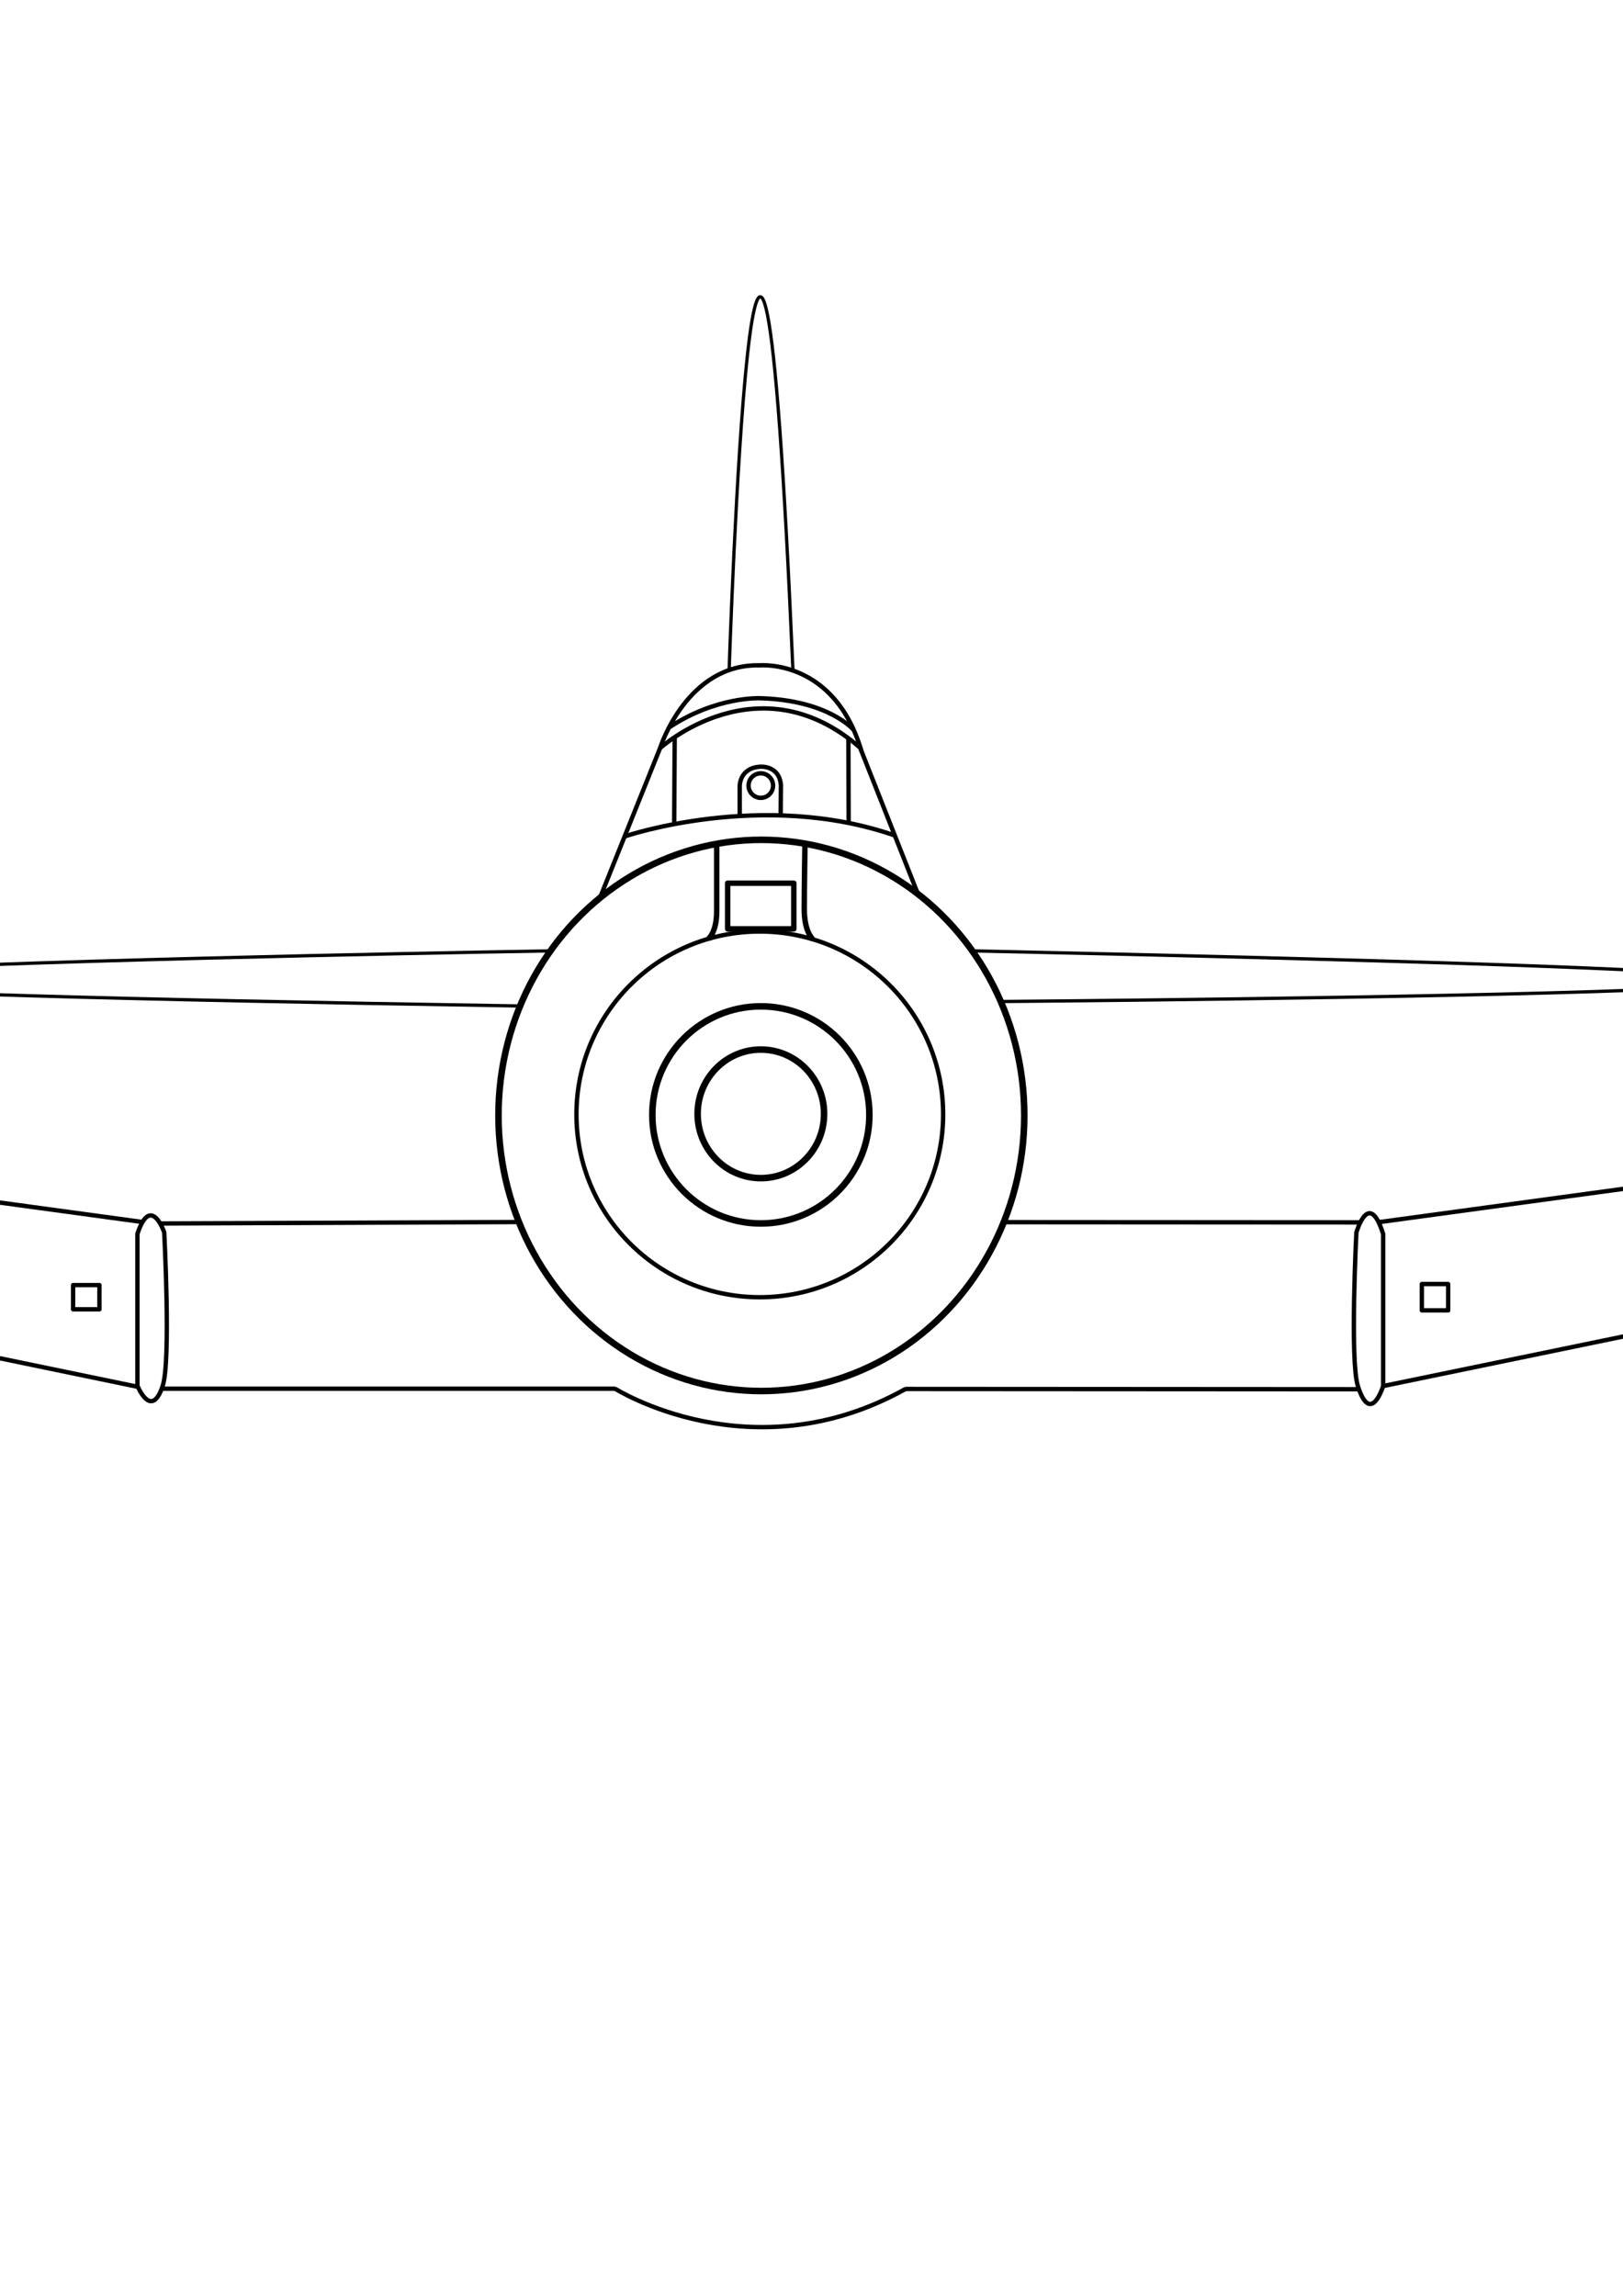 <?xml version="1.0" encoding="UTF-8" standalone="no"?>
<!-- Created with Inkscape (http://www.inkscape.org/) -->

<svg
   xmlns:dc="http://purl.org/dc/elements/1.1/"
   xmlns:cc="http://creativecommons.org/ns#"
   xmlns:rdf="http://www.w3.org/1999/02/22-rdf-syntax-ns#"
   xmlns:svg="http://www.w3.org/2000/svg"
   xmlns="http://www.w3.org/2000/svg"
   xmlns:sodipodi="http://sodipodi.sourceforge.net/DTD/sodipodi-0.dtd"
   xmlns:inkscape="http://www.inkscape.org/namespaces/inkscape"
   width="210mm"
   height="297mm"
   viewBox="0 0 744.094 1052.362"
   id="svg4375"
   version="1.1"
   inkscape:version="0.91 r13725"
   sodipodi:docname="planefront.svg">
  <defs
     id="defs4377" />
  <sodipodi:namedview
     id="base"
     pagecolor="#ffffff"
     bordercolor="#666666"
     borderopacity="1.0"
     inkscape:pageopacity="0.0"
     inkscape:pageshadow="2"
     inkscape:zoom="2.8"
     inkscape:cx="332.3286"
     inkscape:cy="699.78121"
     inkscape:document-units="px"
     inkscape:current-layer="layer1"
     showgrid="false"
     inkscape:window-width="1440"
     inkscape:window-height="851"
     inkscape:window-x="0"
     inkscape:window-y="23"
     inkscape:window-maximized="1" />
  <g
     inkscape:label="Plane"
     inkscape:groupmode="layer"
     id="layer1"
     style="display:inline">
    <ellipse
       ry="29.47"
       rx="28.987"
       cy="510.569"
       cx="348.825"
       id="ellipse4383"
       style="display:inline;opacity:1;fill:none;fill-opacity:0.494;fill-rule:nonzero;stroke:#000000;stroke-width:3;stroke-miterlimit:4;stroke-dasharray:none;stroke-opacity:1" />
    <circle
       r="49.761"
       cy="511.052"
       cx="348.825"
       id="circle4385"
       style="display:inline;opacity:1;fill:none;fill-opacity:0.494;fill-rule:nonzero;stroke:#000000;stroke-width:3;stroke-miterlimit:4;stroke-dasharray:none;stroke-opacity:1" />
    <ellipse
       ry="126.335"
       rx="120.537"
       cy="511.294"
       cx="349.066"
       id="ellipse4387"
       style="display:inline;opacity:1;fill:none;fill-opacity:0.494;fill-rule:nonzero;stroke:#000000;stroke-width:3;stroke-miterlimit:4;stroke-dasharray:none;stroke-opacity:1" />
    <path
       sodipodi:nodetypes="csc"
       inkscape:connector-curvature="0"
       id="path4389"
       d="m 324.768,430.335 c 0,0 3.815,-2.855 3.815,-12.591 l 0,-31.087"
       style="display:inline;fill:none;fill-rule:evenodd;stroke:#000000;stroke-width:2.5;stroke-linecap:butt;stroke-linejoin:miter;stroke-miterlimit:4;stroke-dasharray:none;stroke-opacity:1" />
    <path
       sodipodi:nodetypes="csc"
       inkscape:connector-curvature="0"
       id="path4391"
       d="m 372.685,430.535 c 0,0 -3.962,-3.225 -3.962,-13.815 0,-10.59 0.342,-30.062 0.342,-30.062"
       style="display:inline;fill:none;fill-rule:evenodd;stroke:#000000;stroke-width:2.5;stroke-linecap:butt;stroke-linejoin:miter;stroke-miterlimit:4;stroke-dasharray:none;stroke-opacity:1" />
    <rect
       y="404.848"
       x="333.61"
       height="20.924"
       width="30.33"
       id="rect4393"
       style="display:inline;opacity:1;fill:none;fill-opacity:0.494;fill-rule:nonzero;stroke:#000000;stroke-width:2.5;stroke-linecap:round;stroke-linejoin:round;stroke-miterlimit:4;stroke-dasharray:none;stroke-opacity:1" />
    <path
       inkscape:connector-curvature="0"
       id="path4395"
       d="m 274.779,412.278 27.841,-69.348 c 0,0 45.093,-40.823 91.723,-0.171 l 26.302,66.54"
       style="display:inline;fill:none;fill-rule:evenodd;stroke:#000000;stroke-width:2;stroke-linecap:butt;stroke-linejoin:miter;stroke-miterlimit:4;stroke-dasharray:none;stroke-opacity:1" />
    <path
       sodipodi:nodetypes="cc"
       inkscape:connector-curvature="0"
       id="path4397"
       d="m 286.33,383.424 c 0,0 63.067,-21.647 124.044,-0.398"
       style="display:inline;fill:none;fill-rule:evenodd;stroke:#000000;stroke-width:2;stroke-linecap:butt;stroke-linejoin:miter;stroke-miterlimit:4;stroke-dasharray:none;stroke-opacity:1" />
    <path
       inkscape:connector-curvature="0"
       id="path4399"
       d="m 339.132,374.049 0,-13.611 c 0,0 -0.225,-8.436 9.449,-8.999 0,0 8.798,-0.731 9.449,8.573 l -0.113,13.812"
       style="display:inline;fill:none;fill-rule:evenodd;stroke:#000000;stroke-width:2;stroke-linecap:butt;stroke-linejoin:miter;stroke-miterlimit:4;stroke-dasharray:none;stroke-opacity:1"
       sodipodi:nodetypes="ccccc" />
    <circle
       r="5.624"
       cy="360.1"
       cx="348.806"
       id="circle4401"
       style="display:inline;opacity:1;fill:none;fill-opacity:0.494;fill-rule:nonzero;stroke:#000000;stroke-width:2;stroke-linecap:round;stroke-linejoin:round;stroke-miterlimit:4;stroke-dasharray:none;stroke-opacity:1" />
    <ellipse
       ry="83.82"
       rx="84.062"
       cy="510.811"
       cx="348.341"
       id="ellipse4403"
       style="display:inline;opacity:1;fill:none;fill-opacity:0.494;fill-rule:nonzero;stroke:#000000;stroke-width:2;stroke-miterlimit:4;stroke-dasharray:none;stroke-opacity:1" />
    <path
       sodipodi:nodetypes="ccc"
       inkscape:connector-curvature="0"
       id="path4405"
       d="m 302.658,342.818 c 0,0 12.177,-38.736 45.81,-37.836 0,0 34.068,-2.975 46.441,39.208"
       style="display:inline;fill:none;fill-rule:evenodd;stroke:#000000;stroke-width:2;stroke-linecap:butt;stroke-linejoin:miter;stroke-miterlimit:4;stroke-dasharray:none;stroke-opacity:1" />
    <path
       sodipodi:nodetypes="ccc"
       inkscape:connector-curvature="0"
       id="path4407"
       d="m 391.497,334.719 c 0,0 -11.307,-13.763 -43.029,-14.663 0,0 -20.199,-0.932 -41.845,13.498"
       style="display:inline;fill:none;fill-rule:evenodd;stroke:#000000;stroke-width:2;stroke-linecap:butt;stroke-linejoin:miter;stroke-miterlimit:4;stroke-dasharray:none;stroke-opacity:1" />
    <path
       inkscape:connector-curvature="0"
       id="path4409"
       d="m 309.098,377.873 0.225,-39.941"
       style="display:inline;fill:none;fill-rule:evenodd;stroke:#000000;stroke-width:2;stroke-linecap:butt;stroke-linejoin:miter;stroke-miterlimit:4;stroke-dasharray:none;stroke-opacity:1"
       sodipodi:nodetypes="cc" />
    <path
       inkscape:connector-curvature="0"
       id="path4411"
       d="m 389.075,377.311 -0.113,-39.058"
       style="display:inline;fill:none;fill-rule:evenodd;stroke:#000000;stroke-width:2;stroke-linecap:butt;stroke-linejoin:miter;stroke-miterlimit:4;stroke-dasharray:none;stroke-opacity:1"
       sodipodi:nodetypes="cc" />
    <path
       inkscape:connector-curvature="0"
       id="path4421"
       d="m 73.474,560.825 164.318,-0.667"
       style="display:inline;fill:none;fill-rule:evenodd;stroke:#000000;stroke-width:2;stroke-linecap:butt;stroke-linejoin:miter;stroke-miterlimit:4;stroke-dasharray:none;stroke-opacity:1"
       sodipodi:nodetypes="cc" />
    <path
       inkscape:connector-curvature="0"
       id="path4425"
       d="m 74.471,636.569 207.666,0"
       style="display:inline;fill:#536c67;fill-rule:evenodd;stroke:#000000;stroke-width:2;stroke-linecap:butt;stroke-linejoin:miter;stroke-miterlimit:4;stroke-dasharray:none;stroke-opacity:1"
       sodipodi:nodetypes="cc" />
    <path
       inkscape:connector-curvature="0"
       id="path4429"
       d="m 623.6,560.319 -163.538,-0.095"
       style="display:inline;fill:none;fill-rule:evenodd;stroke:#000000;stroke-width:2;stroke-linecap:butt;stroke-linejoin:miter;stroke-miterlimit:4;stroke-dasharray:none;stroke-opacity:1"
       sodipodi:nodetypes="cc" />
    <path
       inkscape:connector-curvature="0"
       id="path4431"
       d="m 621.851,565.002 c 0,0 5.724,-20.396 12.288,0.683 l 0,69.631 c 0,0 -5.692,18.57 -11.605,0 -3.671,-11.526 -0.683,-70.314 -0.683,-70.314 z"
       style="display:inline;fill:none;fill-rule:evenodd;stroke:#000000;stroke-width:2;stroke-linecap:butt;stroke-linejoin:miter;stroke-miterlimit:4;stroke-dasharray:none;stroke-opacity:1"
       sodipodi:nodetypes="cccsc" />
    <path
       inkscape:connector-curvature="0"
       id="path4433"
       d="m 622.83,636.808 -207.824,-0.126"
       style="display:inline;fill:none;fill-rule:evenodd;stroke:#000000;stroke-width:2;stroke-linecap:butt;stroke-linejoin:miter;stroke-miterlimit:4;stroke-dasharray:none;stroke-opacity:1"
       sodipodi:nodetypes="cc" />
    <path
       inkscape:connector-curvature="0"
       id="path4435"
       d="m 281.872,636.494 c 0,0 62.733,39.715 133.388,0.12"
       style="display:inline;fill:none;fill-rule:evenodd;stroke:#000000;stroke-width:2;stroke-linecap:butt;stroke-linejoin:miter;stroke-miterlimit:4;stroke-dasharray:none;stroke-opacity:1"
       sodipodi:nodetypes="cc" />
    <rect
       y="589.065"
       x="33.512"
       height="11.102"
       width="12.068"
       id="rect4437"
       style="display:inline;opacity:1;fill:none;fill-opacity:0.494;fill-rule:nonzero;stroke:#000000;stroke-width:2;stroke-linecap:round;stroke-linejoin:round;stroke-miterlimit:4;stroke-dasharray:none;stroke-opacity:1" />
    <rect
       y="588.582"
       x="651.867"
       height="12.068"
       width="12.068"
       id="rect4439"
       style="display:inline;opacity:1;fill:none;fill-opacity:0.494;fill-rule:nonzero;stroke:#000000;stroke-width:2;stroke-linecap:round;stroke-linejoin:round;stroke-miterlimit:4;stroke-dasharray:none;stroke-opacity:1" />
    <path
       style="display:inline;fill:none;fill-rule:evenodd;stroke:#000000;stroke-width:1.5;stroke-linecap:butt;stroke-linejoin:miter;stroke-miterlimit:4;stroke-dasharray:none;stroke-opacity:1"
       d="m 334.279,307.357 c 0,0 12.614,-385.501 29.262,-0.013"
       id="path4505"
       inkscape:connector-curvature="0"
       sodipodi:nodetypes="cc" />
    <path
       style="display:inline;fill:none;fill-rule:evenodd;stroke:#000000;stroke-width:1.5;stroke-linecap:butt;stroke-linejoin:miter;stroke-miterlimit:4;stroke-dasharray:none;stroke-opacity:1"
       d="m 252.138,435.867 c 0,0 -790.557,12.97 -13.691,25.258"
       id="path4507"
       inkscape:connector-curvature="0"
       sodipodi:nodetypes="cc" />
    <path
       style="display:inline;fill:none;fill-rule:evenodd;stroke:#000000;stroke-width:1.5;stroke-linecap:butt;stroke-linejoin:miter;stroke-miterlimit:4;stroke-dasharray:none;stroke-opacity:1"
       d="m 458.585,459.078 c 0,0 780.651,-6.144 -12.598,-23.21"
       id="path4509"
       inkscape:connector-curvature="0"
       sodipodi:nodetypes="cc" />
    <path
       sodipodi:nodetypes="cccc"
       style="display:inline;fill:none;fill-rule:evenodd;stroke:#000000;stroke-width:2;stroke-linecap:butt;stroke-linejoin:miter;stroke-miterlimit:4;stroke-dasharray:none;stroke-opacity:1"
       d="m 62.838,635.624 -684.54,-141.73 c 0,0 -196.606,-41.642 5.461,-26.624 l 681.293,92.842"
       id="path4511"
       inkscape:connector-curvature="0" />
    <path
       sodipodi:nodetypes="cccsc"
       style="display:inline;fill:none;fill-rule:evenodd;stroke:#000000;stroke-width:2;stroke-linecap:butt;stroke-linejoin:miter;stroke-miterlimit:4;stroke-dasharray:none;stroke-opacity:1"
       d="m 75.291,564.89 c 0,0 -6.081,-17.896 -12.288,0.683 l 0,69.631 c 0,0 6.406,15.891 11.605,0 3.761,-11.497 0.683,-70.314 0.683,-70.314 z"
       id="path4515"
       inkscape:connector-curvature="0" />
    <path
       sodipodi:nodetypes="cccc"
       style="display:inline;fill:none;fill-rule:evenodd;stroke:#000000;stroke-width:2;stroke-linecap:butt;stroke-linejoin:miter;stroke-miterlimit:4;stroke-dasharray:none;stroke-opacity:1"
       d="m 634.045,635.358 684.801,-141.351 c 0,0 196.606,-41.642 -5.461,-26.624 l -681.293,92.841"
       id="path4519"
       inkscape:connector-curvature="0" />
  </g>
  <g
     inkscape:groupmode="layer"
     id="layer2"
     inkscape:label="Bombs"
     style="display:none">
    <path
       inkscape:connector-curvature="0"
       id="path4771"
       d="m -19.807,624.537 c 0,0 40.697,-29.598 -7.4,-56.421 0,0 52.722,13.874 30.523,-29.598 0,0 30.523,24.973 37.923,-6.475 0,0 7.4,39.772 29.598,9.249 0,0 -23.124,40.697 28.673,33.298 0,0 -25.898,21.274 -7.4,42.547 0,0 -27.748,-7.4 -6.475,24.048 0,0 -44.397,-16.649 -32.373,15.724 0,0 -16.649,-31.448 -36.998,-2.775 0,0 12.949,-31.448 -36.073,-29.598 z"
       style="display:inline;opacity:0.855;fill:#ffd42a;fill-opacity:1;fill-rule:evenodd;stroke:#000000;stroke-width:2.761;stroke-linecap:butt;stroke-linejoin:miter;stroke-miterlimit:4;stroke-dasharray:none;stroke-opacity:1" />
    <path
       inkscape:connector-curvature="0"
       id="path4773"
       d="m 716.668,624.522 c 0,0 -40.697,-29.598 7.4,-56.421 0,0 -52.722,13.874 -30.523,-29.598 0,0 -30.523,24.973 -37.923,-6.475 0,0 -7.4,39.772 -29.598,9.249 0,0 23.124,40.697 -28.673,33.298 0,0 25.898,21.274 7.4,42.547 0,0 27.748,-7.4 6.475,24.048 0,0 44.397,-16.649 32.373,15.724 0,0 16.649,-31.448 36.998,-2.775 0,0 -12.949,-31.448 36.073,-29.598 z"
       style="display:inline;opacity:0.855;fill:#ffd42a;fill-opacity:1;fill-rule:evenodd;stroke:#000000;stroke-width:2.761;stroke-linecap:butt;stroke-linejoin:miter;stroke-miterlimit:4;stroke-dasharray:none;stroke-opacity:1" />
    <circle
       transform="scale(1,-1)"
       r="21.459"
       cy="-634.632"
       cx="746.411"
       id="circle4775"
       style="display:inline;opacity:1;fill:#808080;fill-opacity:1;fill-rule:nonzero;stroke:#000000;stroke-width:1.234;stroke-linecap:round;stroke-linejoin:round;stroke-miterlimit:4;stroke-dasharray:none;stroke-opacity:1" />
    <circle
       transform="scale(1,-1)"
       r="4.042"
       cy="-634.613"
       cx="746.488"
       id="circle4777"
       style="display:inline;opacity:1;fill:#ff6600;fill-opacity:1;fill-rule:nonzero;stroke:#000000;stroke-width:1.234;stroke-linecap:round;stroke-linejoin:round;stroke-miterlimit:4;stroke-dasharray:none;stroke-opacity:1" />
    <circle
       r="34.785"
       cy="689.112"
       cx="348.11"
       id="circle4779"
       style="display:inline;opacity:1;fill:#808080;fill-opacity:1;fill-rule:nonzero;stroke:#000000;stroke-width:2;stroke-linecap:round;stroke-linejoin:round;stroke-miterlimit:4;stroke-dasharray:none;stroke-opacity:1" />
    <circle
       r="6.552"
       cy="689.143"
       cx="348.235"
       id="circle4781"
       style="display:inline;opacity:0.855;fill:#ff6600;fill-opacity:1;fill-rule:nonzero;stroke:#000000;stroke-width:2;stroke-linecap:round;stroke-linejoin:round;stroke-miterlimit:4;stroke-dasharray:none;stroke-opacity:1" />
    <circle
       transform="scale(1,-1)"
       r="21.459"
       cy="-635.036"
       cx="-48.781"
       id="circle4783"
       style="display:inline;opacity:1;fill:#808080;fill-opacity:1;fill-rule:nonzero;stroke:#000000;stroke-width:1.234;stroke-linecap:round;stroke-linejoin:round;stroke-miterlimit:4;stroke-dasharray:none;stroke-opacity:1" />
    <circle
       transform="scale(1,-1)"
       r="4.042"
       cy="-635.017"
       cx="-48.704"
       id="circle4785"
       style="display:inline;opacity:0.855;fill:#ff6600;fill-opacity:1;fill-rule:nonzero;stroke:#000000;stroke-width:1.234;stroke-linecap:round;stroke-linejoin:round;stroke-miterlimit:4;stroke-dasharray:none;stroke-opacity:1" />
  </g>
</svg>
